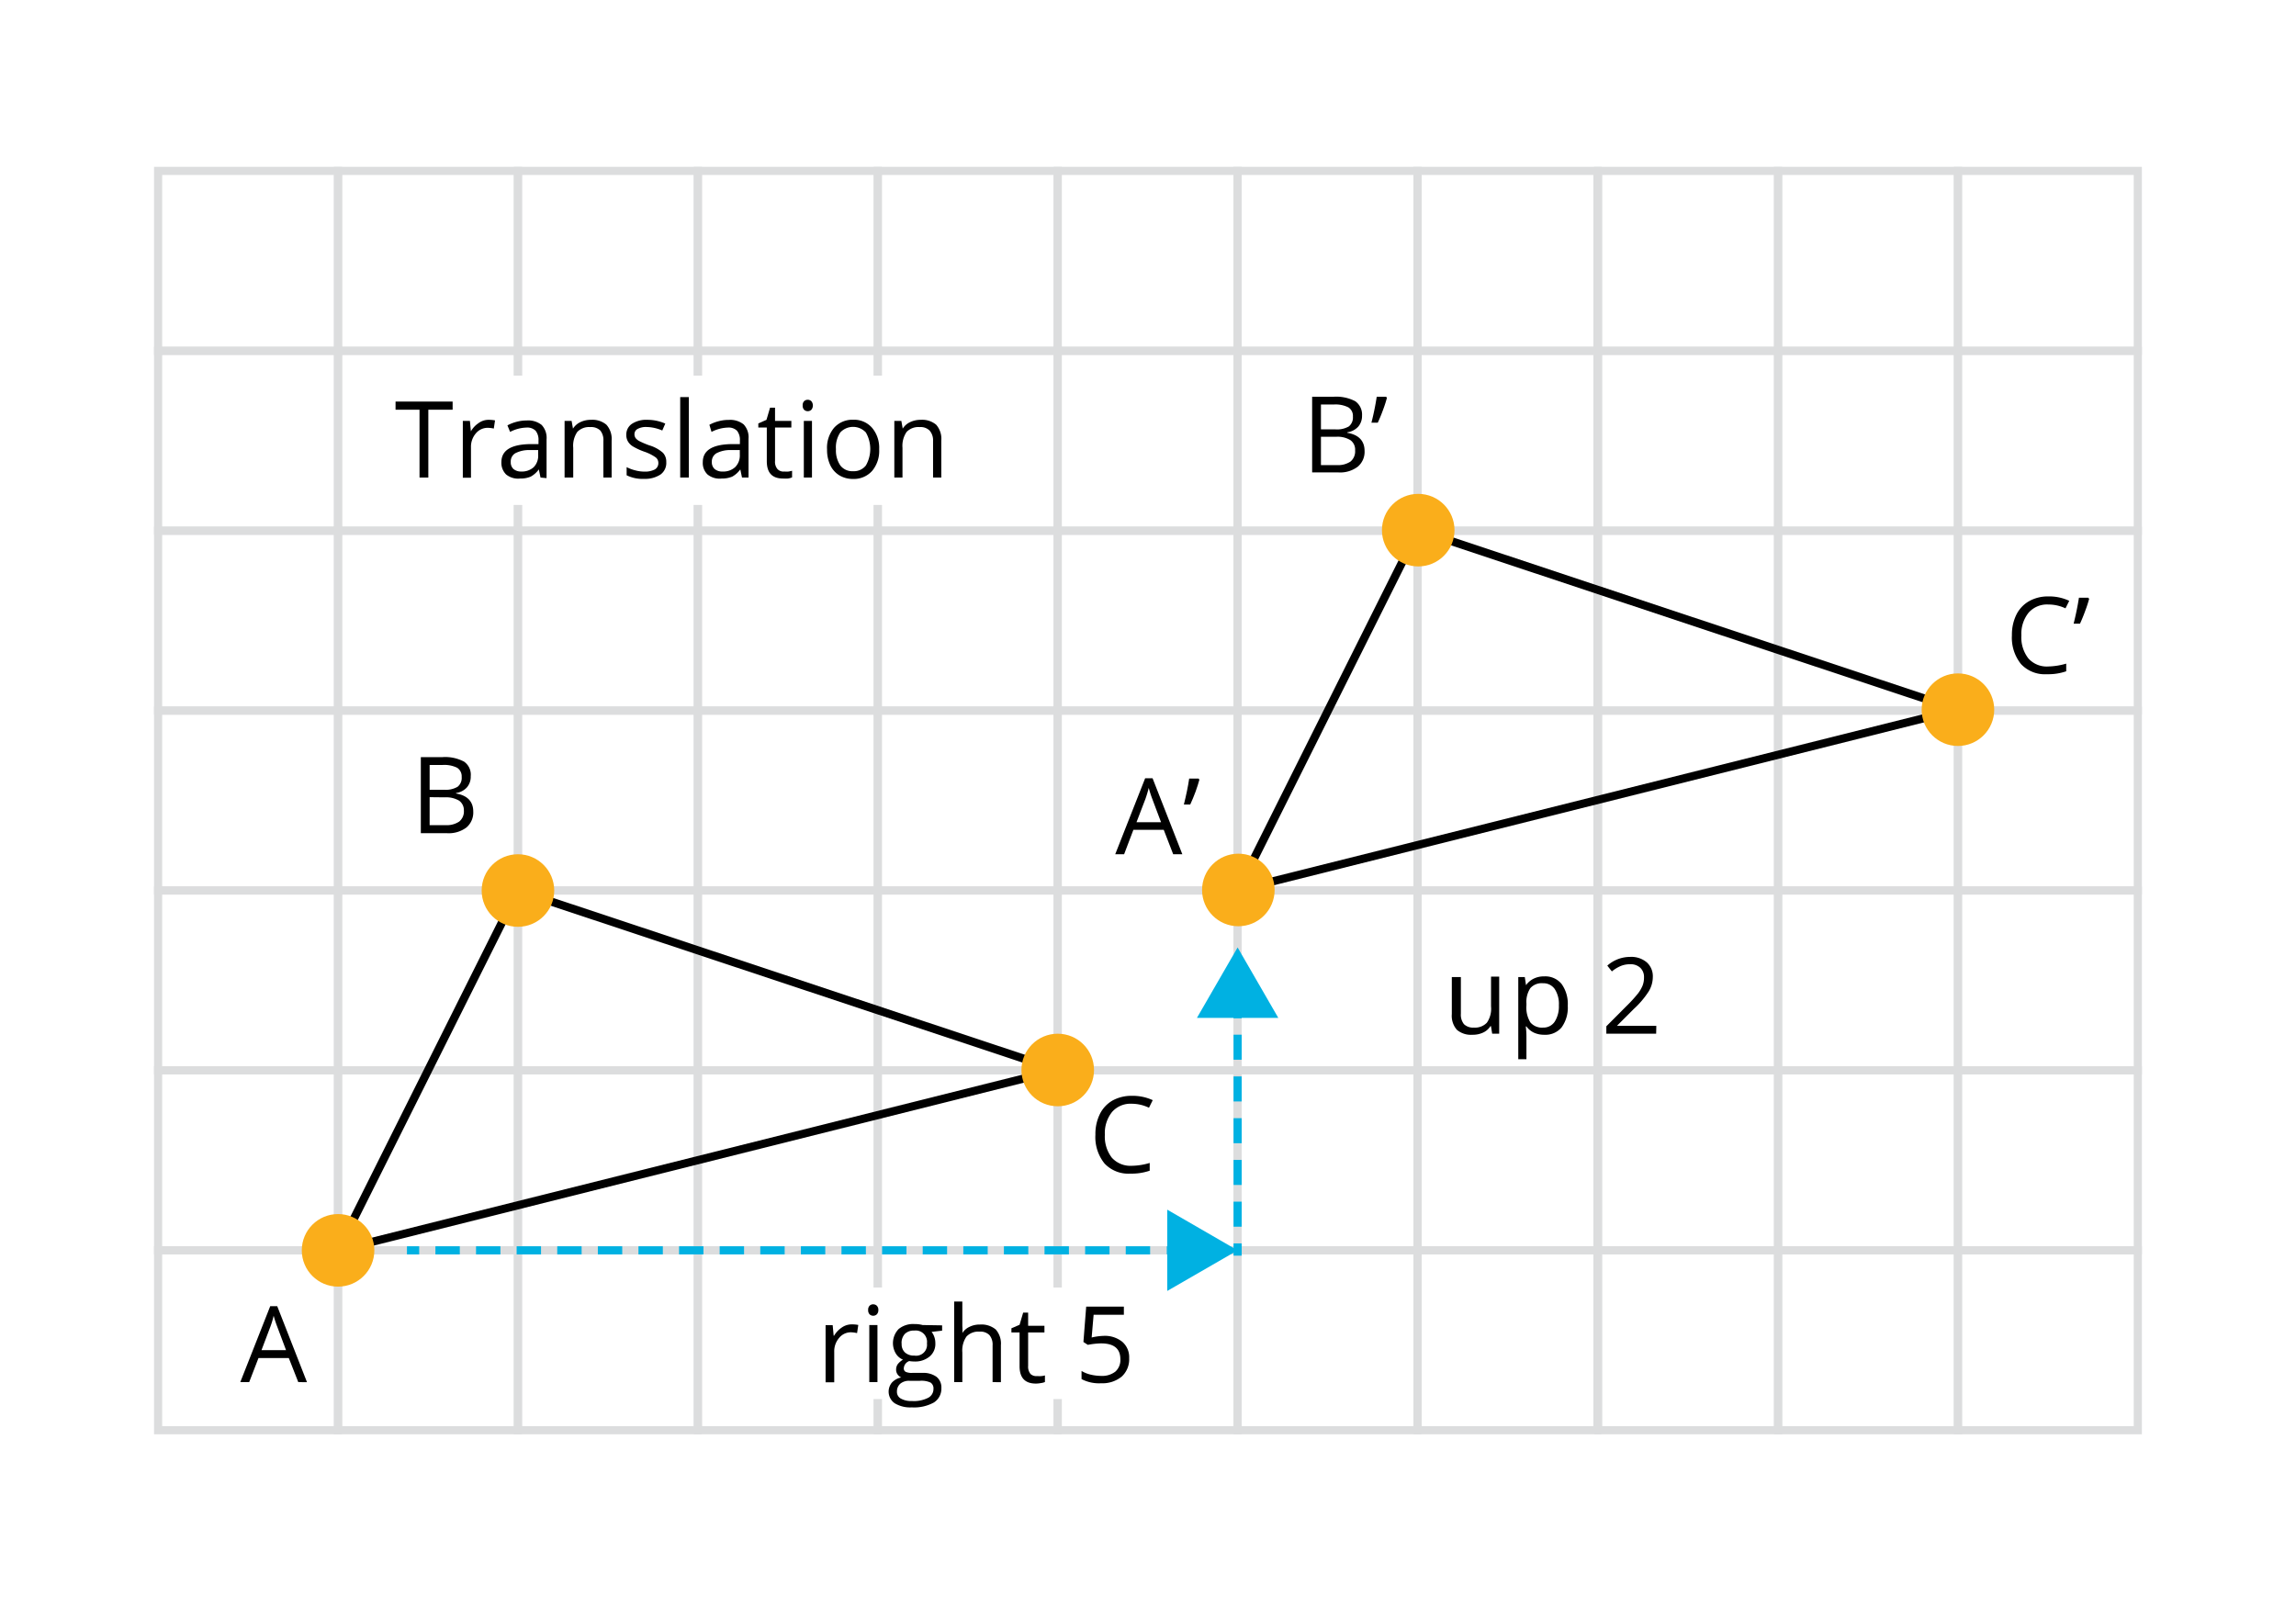 <svg id="Layer_1" data-name="Layer 1" xmlns="http://www.w3.org/2000/svg" width="3.91in" height="2.72in" viewBox="0 0 281.58 195.48"><defs><style>.cls-1{fill:#fff;}.cls-2,.cls-3,.cls-5,.cls-6,.cls-8{fill:none;stroke-miterlimit:10;}.cls-2{stroke:#dcddde;}.cls-3{stroke:#000;}.cls-4{fill:#faae1b;}.cls-5,.cls-6,.cls-8{stroke:#00b1e2;}.cls-6{stroke-dasharray:2.99 1.99;}.cls-7{fill:#00b1e2;}.cls-8{stroke-dasharray:3.07 2.05;}</style></defs><rect class="cls-1" width="281.58" height="195.48"/><path d="M138.8,135.17a3,3,0,0,0-2.41,1,4.12,4.12,0,0,0-.89,2.79,4.24,4.24,0,0,0,.85,2.82,3.06,3.06,0,0,0,2.44,1,8,8,0,0,0,2.21-.35v.95a6.81,6.81,0,0,1-2.38.36,4,4,0,0,1-3.16-1.24,5.15,5.15,0,0,1-1.12-3.54,5.52,5.52,0,0,1,.54-2.51,3.92,3.92,0,0,1,1.55-1.67,4.79,4.79,0,0,1,2.38-.58,5.85,5.85,0,0,1,2.56.53l-.46.93A4.92,4.92,0,0,0,138.8,135.17Z"/><path d="M51.61,92.66h2.63a4.93,4.93,0,0,1,2.67.55A1.94,1.94,0,0,1,57.73,95a2,2,0,0,1-.46,1.36,2.2,2.2,0,0,1-1.34.7v.06c1.41.24,2.11,1,2.11,2.22a2.41,2.41,0,0,1-.84,1.95,3.6,3.6,0,0,1-2.35.7H51.61Zm1.08,4h1.78a2.86,2.86,0,0,0,1.64-.36,1.37,1.37,0,0,0,.51-1.21,1.25,1.25,0,0,0-.56-1.13,3.54,3.54,0,0,0-1.78-.34H52.69Zm0,.91V101h1.94a2.75,2.75,0,0,0,1.69-.44,1.6,1.6,0,0,0,.57-1.36A1.43,1.43,0,0,0,56.31,98a3.13,3.13,0,0,0-1.77-.41Z"/><path d="M36.58,169.31l-1.16-2.95H31.7l-1.14,2.95H29.47L33.14,160H34l3.65,9.32Zm-1.5-3.92L34,162.51c-.14-.36-.29-.81-.44-1.34a10.27,10.27,0,0,1-.4,1.34l-1.09,2.88Z"/><rect class="cls-2" x="19.39" y="20.76" width="22.06" height="22.06"/><rect class="cls-2" x="41.46" y="20.76" width="22.06" height="22.06"/><rect class="cls-2" x="63.52" y="20.76" width="22.06" height="22.06"/><rect class="cls-2" x="85.59" y="20.76" width="22.06" height="22.06"/><rect class="cls-2" x="107.65" y="20.76" width="22.06" height="22.06"/><rect class="cls-2" x="129.72" y="20.76" width="22.06" height="22.06"/><rect class="cls-2" x="151.78" y="20.76" width="22.06" height="22.06"/><rect class="cls-2" x="173.85" y="20.76" width="22.06" height="22.06"/><rect class="cls-2" x="19.39" y="42.83" width="22.06" height="22.06"/><rect class="cls-2" x="41.46" y="42.83" width="22.06" height="22.06"/><rect class="cls-2" x="63.52" y="42.83" width="22.06" height="22.06"/><rect class="cls-2" x="85.59" y="42.83" width="22.06" height="22.06"/><rect class="cls-2" x="107.65" y="42.83" width="22.06" height="22.06"/><rect class="cls-2" x="129.72" y="42.83" width="22.06" height="22.06"/><rect class="cls-2" x="151.78" y="42.83" width="22.06" height="22.06"/><rect class="cls-2" x="173.85" y="42.83" width="22.06" height="22.06"/><rect class="cls-2" x="19.39" y="64.89" width="22.06" height="22.06"/><rect class="cls-2" x="41.46" y="64.89" width="22.06" height="22.06"/><rect class="cls-2" x="63.52" y="64.89" width="22.06" height="22.06"/><rect class="cls-2" x="85.59" y="64.89" width="22.06" height="22.06"/><rect class="cls-2" x="107.65" y="64.89" width="22.06" height="22.06"/><rect class="cls-2" x="129.72" y="64.89" width="22.06" height="22.06"/><rect class="cls-2" x="151.78" y="64.89" width="22.06" height="22.06"/><rect class="cls-2" x="173.85" y="64.89" width="22.06" height="22.06"/><rect class="cls-2" x="19.39" y="86.95" width="22.06" height="22.06"/><rect class="cls-2" x="41.46" y="86.95" width="22.06" height="22.06"/><rect class="cls-2" x="63.52" y="86.95" width="22.06" height="22.06"/><rect class="cls-2" x="85.59" y="86.95" width="22.06" height="22.06"/><rect class="cls-2" x="107.65" y="86.95" width="22.06" height="22.06"/><rect class="cls-2" x="129.72" y="86.95" width="22.06" height="22.06"/><rect class="cls-2" x="151.78" y="86.95" width="22.06" height="22.06"/><rect class="cls-2" x="173.85" y="86.95" width="22.06" height="22.06"/><rect class="cls-2" x="19.39" y="109.02" width="22.06" height="22.06"/><rect class="cls-2" x="41.46" y="109.02" width="22.06" height="22.06"/><rect class="cls-2" x="63.52" y="109.02" width="22.06" height="22.06"/><rect class="cls-2" x="85.59" y="109.02" width="22.06" height="22.06"/><rect class="cls-2" x="107.65" y="109.02" width="22.06" height="22.06"/><rect class="cls-2" x="129.72" y="109.02" width="22.06" height="22.06"/><rect class="cls-2" x="151.78" y="109.02" width="22.06" height="22.06"/><rect class="cls-2" x="173.85" y="109.02" width="22.06" height="22.06"/><rect class="cls-2" x="19.39" y="131.08" width="22.06" height="22.06"/><rect class="cls-2" x="41.46" y="131.08" width="22.06" height="22.06"/><rect class="cls-2" x="63.52" y="131.08" width="22.06" height="22.06"/><rect class="cls-2" x="85.59" y="131.08" width="22.06" height="22.06"/><rect class="cls-2" x="107.65" y="131.08" width="22.06" height="22.06"/><rect class="cls-2" x="129.72" y="131.08" width="22.06" height="22.06"/><rect class="cls-2" x="151.78" y="131.08" width="22.06" height="22.06"/><rect class="cls-2" x="173.85" y="131.08" width="22.06" height="22.06"/><rect class="cls-2" x="19.39" y="153.15" width="22.06" height="22.06"/><rect class="cls-2" x="41.46" y="153.15" width="22.06" height="22.06"/><rect class="cls-2" x="63.52" y="153.15" width="22.06" height="22.06"/><rect class="cls-2" x="85.59" y="153.15" width="22.06" height="22.06"/><rect class="cls-2" x="107.65" y="153.15" width="22.06" height="22.06"/><rect class="cls-2" x="129.72" y="153.15" width="22.06" height="22.06"/><rect class="cls-2" x="151.78" y="153.15" width="22.06" height="22.06"/><rect class="cls-2" x="173.85" y="153.15" width="22.06" height="22.06"/><rect class="cls-2" x="196" y="20.76" width="22.06" height="22.06"/><rect class="cls-2" x="218.06" y="20.76" width="22.06" height="22.06"/><rect class="cls-2" x="240.12" y="20.76" width="22.06" height="22.06"/><rect class="cls-2" x="196" y="42.83" width="22.06" height="22.06"/><rect class="cls-2" x="218.06" y="42.83" width="22.06" height="22.06"/><rect class="cls-2" x="240.12" y="42.83" width="22.06" height="22.06"/><rect class="cls-2" x="196" y="64.89" width="22.06" height="22.06"/><rect class="cls-2" x="218.06" y="64.89" width="22.06" height="22.06"/><rect class="cls-2" x="240.12" y="64.89" width="22.06" height="22.06"/><rect class="cls-2" x="196" y="86.95" width="22.06" height="22.06"/><rect class="cls-2" x="218.06" y="86.95" width="22.06" height="22.06"/><rect class="cls-2" x="240.12" y="86.95" width="22.06" height="22.06"/><rect class="cls-2" x="196" y="109.02" width="22.06" height="22.06"/><rect class="cls-2" x="218.06" y="109.02" width="22.06" height="22.06"/><rect class="cls-2" x="240.12" y="109.02" width="22.06" height="22.06"/><rect class="cls-2" x="196" y="131.08" width="22.06" height="22.06"/><rect class="cls-2" x="218.06" y="131.08" width="22.06" height="22.06"/><rect class="cls-2" x="240.12" y="131.08" width="22.06" height="22.06"/><rect class="cls-2" x="196" y="153.15" width="22.06" height="22.06"/><rect class="cls-2" x="218.06" y="153.15" width="22.06" height="22.06"/><rect class="cls-2" x="240.12" y="153.15" width="22.06" height="22.06"/><rect class="cls-1" x="96.62" y="157.71" width="46.73" height="13.68"/><polygon class="cls-3" points="41.46 153.15 63.52 109.02 129.72 131.03 41.46 153.15"/><rect class="cls-1" x="45.91" y="45.87" width="75.64" height="15.86"/><circle class="cls-4" cx="129.72" cy="131.03" r="4.45"/><circle class="cls-4" cx="41.46" cy="153.15" r="4.45"/><circle class="cls-4" cx="63.52" cy="109.02" r="4.45"/><path d="M251.2,73.94a3,3,0,0,0-2.41,1,4.12,4.12,0,0,0-.89,2.79,4.18,4.18,0,0,0,.85,2.81,3,3,0,0,0,2.44,1,8.38,8.38,0,0,0,2.21-.35v.94a6.81,6.81,0,0,1-2.38.36,4,4,0,0,1-3.16-1.24,5.15,5.15,0,0,1-1.12-3.54,5.55,5.55,0,0,1,.54-2.51,3.89,3.89,0,0,1,1.55-1.66,4.67,4.67,0,0,1,2.38-.59,5.71,5.71,0,0,1,2.56.54l-.46.92A4.92,4.92,0,0,0,251.2,73.94Z"/><path d="M256.11,73.11l.1.14a15.36,15.36,0,0,1-.48,1.47c-.2.56-.42,1.09-.64,1.57h-.78c.3-1.21.51-2.27.65-3.18Z"/><path d="M160.92,48.46h2.62a5,5,0,0,1,2.67.55,2,2,0,0,1,.83,1.75,2.05,2.05,0,0,1-.46,1.36,2.25,2.25,0,0,1-1.35.7v.06c1.41.24,2.12,1,2.12,2.22a2.37,2.37,0,0,1-.84,1.94,3.57,3.57,0,0,1-2.36.7h-3.23Zm1.08,4h1.77a2.9,2.9,0,0,0,1.65-.36,1.41,1.41,0,0,0,.5-1.21,1.23,1.23,0,0,0-.56-1.13,3.5,3.5,0,0,0-1.78-.35H162Zm0,.91v3.47h1.93a2.75,2.75,0,0,0,1.69-.43,1.62,1.62,0,0,0,.57-1.37,1.42,1.42,0,0,0-.58-1.26,3,3,0,0,0-1.77-.41Z"/><path d="M170,48.46l.09.14a15.45,15.45,0,0,1-.48,1.48c-.2.56-.42,1.08-.64,1.56h-.78a31.64,31.64,0,0,0,.65-3.18Z"/><path d="M143.88,104.57l-1.16-3H139l-1.14,3h-1.09l3.67-9.32h.91l3.65,9.32Zm-1.49-3.93-1.08-2.87a13.42,13.42,0,0,1-.43-1.34c-.1.41-.23.85-.4,1.34l-1.1,2.87Z"/><path d="M147,95.29l.09.14c-.11.42-.27.91-.47,1.47s-.43,1.08-.65,1.57h-.78c.3-1.21.52-2.27.65-3.18Z"/><polygon class="cls-3" points="151.87 108.95 173.93 64.82 240.12 86.84 151.87 108.95"/><circle class="cls-4" cx="240.12" cy="86.84" r="4.45"/><circle class="cls-4" cx="151.87" cy="108.95" r="4.45"/><circle class="cls-4" cx="173.93" cy="64.82" r="4.45"/><path d="M104.43,162.23a4.21,4.21,0,0,1,.83.07l-.15,1a3.78,3.78,0,0,0-.76-.1,1.85,1.85,0,0,0-1.44.69,2.51,2.51,0,0,0-.6,1.71v3.73h-1.06v-7h.87l.12,1.29h.05a3.11,3.11,0,0,1,.94-1A2.12,2.12,0,0,1,104.43,162.23Z"/><path d="M106.47,160.47a.69.69,0,0,1,.18-.53.6.6,0,0,1,.44-.17.64.64,0,0,1,.44.17.7.7,0,0,1,.19.53.73.73,0,0,1-.19.53.65.65,0,0,1-.88,0A.72.72,0,0,1,106.47,160.47Zm1.14,8.84h-1v-7h1Z"/><path d="M115.54,162.35V163l-1.29.15a2.1,2.1,0,0,1,.32.58,2.29,2.29,0,0,1,.14.81,2,2,0,0,1-.7,1.63,2.77,2.77,0,0,1-1.91.61,3.61,3.61,0,0,1-.59-.05,1,1,0,0,0-.67.9.46.46,0,0,0,.23.42,1.78,1.78,0,0,0,.81.13h1.23a2.77,2.77,0,0,1,1.74.48,1.66,1.66,0,0,1,.6,1.38,2,2,0,0,1-.92,1.77,5,5,0,0,1-2.71.6,3.66,3.66,0,0,1-2.1-.51,1.74,1.74,0,0,1-.34-2.53,2.12,2.12,0,0,1,1.15-.63,1.07,1.07,0,0,1-.45-.37,1,1,0,0,1-.18-.59,1.15,1.15,0,0,1,.2-.67,2.25,2.25,0,0,1,.64-.55,1.89,1.89,0,0,1-.88-.76,2.49,2.49,0,0,1,.35-3,2.8,2.8,0,0,1,1.94-.61,3.78,3.78,0,0,1,1,.12ZM110,170.48a.93.93,0,0,0,.48.85,2.56,2.56,0,0,0,1.36.3,3.87,3.87,0,0,0,2-.4,1.21,1.21,0,0,0,.64-1.08.86.86,0,0,0-.35-.78,2.66,2.66,0,0,0-1.32-.22h-1.26a1.67,1.67,0,0,0-1.12.34A1.26,1.26,0,0,0,110,170.48Zm.58-5.9a1.37,1.37,0,0,0,.41,1.1,1.64,1.64,0,0,0,1.15.38,1.34,1.34,0,0,0,1.54-1.5,1.39,1.39,0,0,0-1.56-1.57,1.55,1.55,0,0,0-1.14.4A1.62,1.62,0,0,0,110.57,164.58Z"/><path d="M121.73,169.31v-4.5a1.8,1.8,0,0,0-.39-1.27,1.56,1.56,0,0,0-1.21-.42,2,2,0,0,0-1.6.6,3,3,0,0,0-.51,1.95v3.64h-1v-9.88h1v3a5.77,5.77,0,0,1,0,.9H118a2.05,2.05,0,0,1,.88-.79,2.8,2.8,0,0,1,1.31-.29,2.73,2.73,0,0,1,1.92.6,2.59,2.59,0,0,1,.64,1.93v4.54Z"/><path d="M127.2,168.57a3.29,3.29,0,0,0,.54,0,2.47,2.47,0,0,0,.41-.08v.81a1.85,1.85,0,0,1-.51.13,3.38,3.38,0,0,1-.6.06q-2,0-2-2.13v-4.14h-1v-.51l1-.43.44-1.49h.61v1.61h2v.82h-2v4.1a1.4,1.4,0,0,0,.3,1A1.05,1.05,0,0,0,127.2,168.57Z"/><path d="M135.33,163.64a3.39,3.39,0,0,1,2.31.73,2.49,2.49,0,0,1,.84,2,2.88,2.88,0,0,1-.91,2.26,3.72,3.72,0,0,1-2.53.82,4.61,4.61,0,0,1-2.4-.51v-1a3.78,3.78,0,0,0,1.11.45,5.85,5.85,0,0,0,1.3.16,2.64,2.64,0,0,0,1.74-.53,1.89,1.89,0,0,0,.61-1.52c0-1.3-.79-1.94-2.38-1.94a9.65,9.65,0,0,0-1.61.18l-.54-.35.34-4.34h4.62v1h-3.71l-.24,2.79A7.21,7.21,0,0,1,135.33,163.64Z"/><path d="M179.16,119.63v4.51a1.85,1.85,0,0,0,.38,1.27,1.6,1.6,0,0,0,1.22.42,2,2,0,0,0,1.59-.6,3,3,0,0,0,.51-2v-3.65h1v7H183l-.15-.93h-.06a2.11,2.11,0,0,1-.9.79,3,3,0,0,1-1.31.27,2.67,2.67,0,0,1-1.9-.6,2.59,2.59,0,0,1-.63-1.93v-4.55Z"/><path d="M189.38,126.71a3,3,0,0,1-1.24-.25,2.41,2.41,0,0,1-.94-.77h-.08a9.41,9.41,0,0,1,.08,1.15v2.87h-1V119.63H187l.15,1h0a2.48,2.48,0,0,1,1-.83,2.82,2.82,0,0,1,1.23-.25,2.57,2.57,0,0,1,2.14.94,4.19,4.19,0,0,1,.75,2.66,4.13,4.13,0,0,1-.76,2.66A2.59,2.59,0,0,1,189.38,126.71Zm-.15-6.32a1.86,1.86,0,0,0-1.54.59,3,3,0,0,0-.49,1.88v.24a3.47,3.47,0,0,0,.49,2.1,1.86,1.86,0,0,0,1.57.63,1.64,1.64,0,0,0,1.41-.73,3.48,3.48,0,0,0,.51-2,3.34,3.34,0,0,0-.51-2A1.69,1.69,0,0,0,189.23,120.39Z"/><path d="M203.11,126.58H197v-.91l2.44-2.45a17.18,17.18,0,0,0,1.47-1.61,4.4,4.4,0,0,0,.54-.94,2.71,2.71,0,0,0,.17-1,1.54,1.54,0,0,0-.45-1.17,1.72,1.72,0,0,0-1.25-.44,3,3,0,0,0-1.09.19,4.41,4.41,0,0,0-1.15.69l-.56-.71a4.21,4.21,0,0,1,2.79-1.07,2.93,2.93,0,0,1,2.05.67,2.28,2.28,0,0,1,.74,1.8,3.43,3.43,0,0,1-.49,1.74,10.87,10.87,0,0,1-1.86,2.19l-2,2v.06h4.78Z"/><line class="cls-5" x1="49.91" y1="153.15" x2="51.41" y2="153.15"/><line class="cls-6" x1="53.4" y1="153.15" x2="142.11" y2="153.15"/><line class="cls-5" x1="143.1" y1="153.15" x2="144.6" y2="153.15"/><polygon class="cls-7" points="143.15 158.13 151.78 153.15 143.15 148.16 143.15 158.13"/><line class="cls-5" x1="151.78" y1="153.8" x2="151.78" y2="152.3"/><line class="cls-8" x1="151.78" y1="150.25" x2="151.78" y2="125.7"/><line class="cls-5" x1="151.78" y1="124.68" x2="151.78" y2="123.18"/><polygon class="cls-7" points="156.77 124.64 151.78 116 146.79 124.64 156.77 124.64"/><path d="M52.53,58.37H51.45V50.05H48.51v-1h7v1H52.53Z"/><path d="M59.88,51.29a4.21,4.21,0,0,1,.83.07l-.15,1a3.71,3.71,0,0,0-.76-.09,1.87,1.87,0,0,0-1.44.68,2.51,2.51,0,0,0-.6,1.71v3.73h-1V51.42h.87l.12,1.28h0a3,3,0,0,1,.93-1A2.05,2.05,0,0,1,59.88,51.29Z"/><path d="M66.29,58.37l-.21-1h0a3,3,0,0,1-1,.89,3.2,3.2,0,0,1-1.29.23A2.34,2.34,0,0,1,62.08,58a2,2,0,0,1-.59-1.52c0-1.41,1.13-2.14,3.37-2.21l1.18,0v-.43a1.78,1.78,0,0,0-.35-1.21,1.45,1.45,0,0,0-1.13-.39,4.62,4.62,0,0,0-2,.53l-.33-.8a5.11,5.11,0,0,1,1.13-.44,4.72,4.72,0,0,1,1.23-.16,2.63,2.63,0,0,1,1.84.55,2.31,2.31,0,0,1,.6,1.77v4.75Zm-2.38-.74a2.15,2.15,0,0,0,1.55-.54A2,2,0,0,0,66,55.58V55L65,55a3.63,3.63,0,0,0-1.81.39,1.16,1.16,0,0,0-.55,1.07,1.09,1.09,0,0,0,.34.87A1.44,1.44,0,0,0,63.91,57.63Z"/><path d="M74,58.37v-4.5a1.85,1.85,0,0,0-.38-1.27,1.6,1.6,0,0,0-1.22-.42,2,2,0,0,0-1.6.59,3,3,0,0,0-.5,1.95v3.65H69.24V51.42h.86l.17.95h0a2.15,2.15,0,0,1,.91-.8,2.92,2.92,0,0,1,1.3-.28,2.65,2.65,0,0,1,1.89.6,2.6,2.6,0,0,1,.64,1.94v4.54Z"/><path d="M81.71,56.47A1.74,1.74,0,0,1,81,58a3.44,3.44,0,0,1-2,.53,4.39,4.39,0,0,1-2.15-.44v-1a4.72,4.72,0,0,0,1.07.4,4.35,4.35,0,0,0,1.11.15,2.59,2.59,0,0,0,1.27-.26.89.89,0,0,0,.44-.81.84.84,0,0,0-.35-.69A5.45,5.45,0,0,0,79,55.19a7.75,7.75,0,0,1-1.38-.64,1.77,1.77,0,0,1-.61-.61,1.54,1.54,0,0,1-.2-.82,1.57,1.57,0,0,1,.69-1.34,3.2,3.2,0,0,1,1.9-.49,5.42,5.42,0,0,1,2.19.46l-.37.85a5,5,0,0,0-1.9-.43,2.13,2.13,0,0,0-1.13.24.72.72,0,0,0-.38.64.83.83,0,0,0,.14.48,1.51,1.51,0,0,0,.46.37,10.76,10.76,0,0,0,1.22.52,4.41,4.41,0,0,1,1.67.91A1.58,1.58,0,0,1,81.71,56.47Z"/><path d="M84.48,58.37H83.42V48.5h1.06Z"/><path d="M91,58.37l-.21-1h0a3,3,0,0,1-1,.89,3.24,3.24,0,0,1-1.29.23A2.34,2.34,0,0,1,86.78,58a1.94,1.94,0,0,1-.59-1.52c0-1.41,1.12-2.14,3.37-2.21l1.18,0v-.43a1.78,1.78,0,0,0-.35-1.21,1.46,1.46,0,0,0-1.13-.39,4.7,4.7,0,0,0-2,.53L87,51.9a4.92,4.92,0,0,1,1.13-.44,4.61,4.61,0,0,1,1.23-.16,2.65,2.65,0,0,1,1.84.55,2.31,2.31,0,0,1,.6,1.77v4.75Zm-2.38-.74a2.13,2.13,0,0,0,1.54-.54,2,2,0,0,0,.57-1.51V55l-1.06,0a3.6,3.6,0,0,0-1.81.39,1.17,1.17,0,0,0-.56,1.07,1.09,1.09,0,0,0,.35.87A1.43,1.43,0,0,0,88.61,57.63Z"/><path d="M96.19,57.63a3.27,3.27,0,0,0,.54,0l.41-.09v.81a2.2,2.2,0,0,1-.51.14,4.54,4.54,0,0,1-.59,0c-1.35,0-2-.71-2-2.13V52.23H93v-.5l1-.44.44-1.49h.61v1.62h2v.81h-2v4.1a1.38,1.38,0,0,0,.3,1A1,1,0,0,0,96.19,57.63Z"/><path d="M98.44,49.53a.69.69,0,0,1,.18-.53.65.65,0,0,1,.88,0,.83.83,0,0,1,0,1.06.65.65,0,0,1-.88,0A.71.71,0,0,1,98.44,49.53Zm1.14,8.84h-1V51.42h1Z"/><path d="M107.82,54.89a3.82,3.82,0,0,1-.85,2.65,3,3,0,0,1-2.37,1,3.17,3.17,0,0,1-1.66-.44,2.93,2.93,0,0,1-1.12-1.26,4.37,4.37,0,0,1-.39-1.91,3.8,3.8,0,0,1,.85-2.65,3,3,0,0,1,2.36-1,2.92,2.92,0,0,1,2.32,1A3.79,3.79,0,0,1,107.82,54.89Zm-5.3,0a3.27,3.27,0,0,0,.54,2,1.84,1.84,0,0,0,1.56.7,1.86,1.86,0,0,0,1.57-.7,4.07,4.07,0,0,0,0-4.05,2.14,2.14,0,0,0-3.14,0A3.28,3.28,0,0,0,102.52,54.89Z"/><path d="M114.43,58.37v-4.5A1.8,1.8,0,0,0,114,52.6a1.56,1.56,0,0,0-1.21-.42,2,2,0,0,0-1.6.59,3,3,0,0,0-.51,1.95v3.65h-1V51.42h.86l.17.95h0a2.09,2.09,0,0,1,.91-.8,2.92,2.92,0,0,1,1.3-.28,2.65,2.65,0,0,1,1.89.6,2.6,2.6,0,0,1,.63,1.94v4.54Z"/></svg>